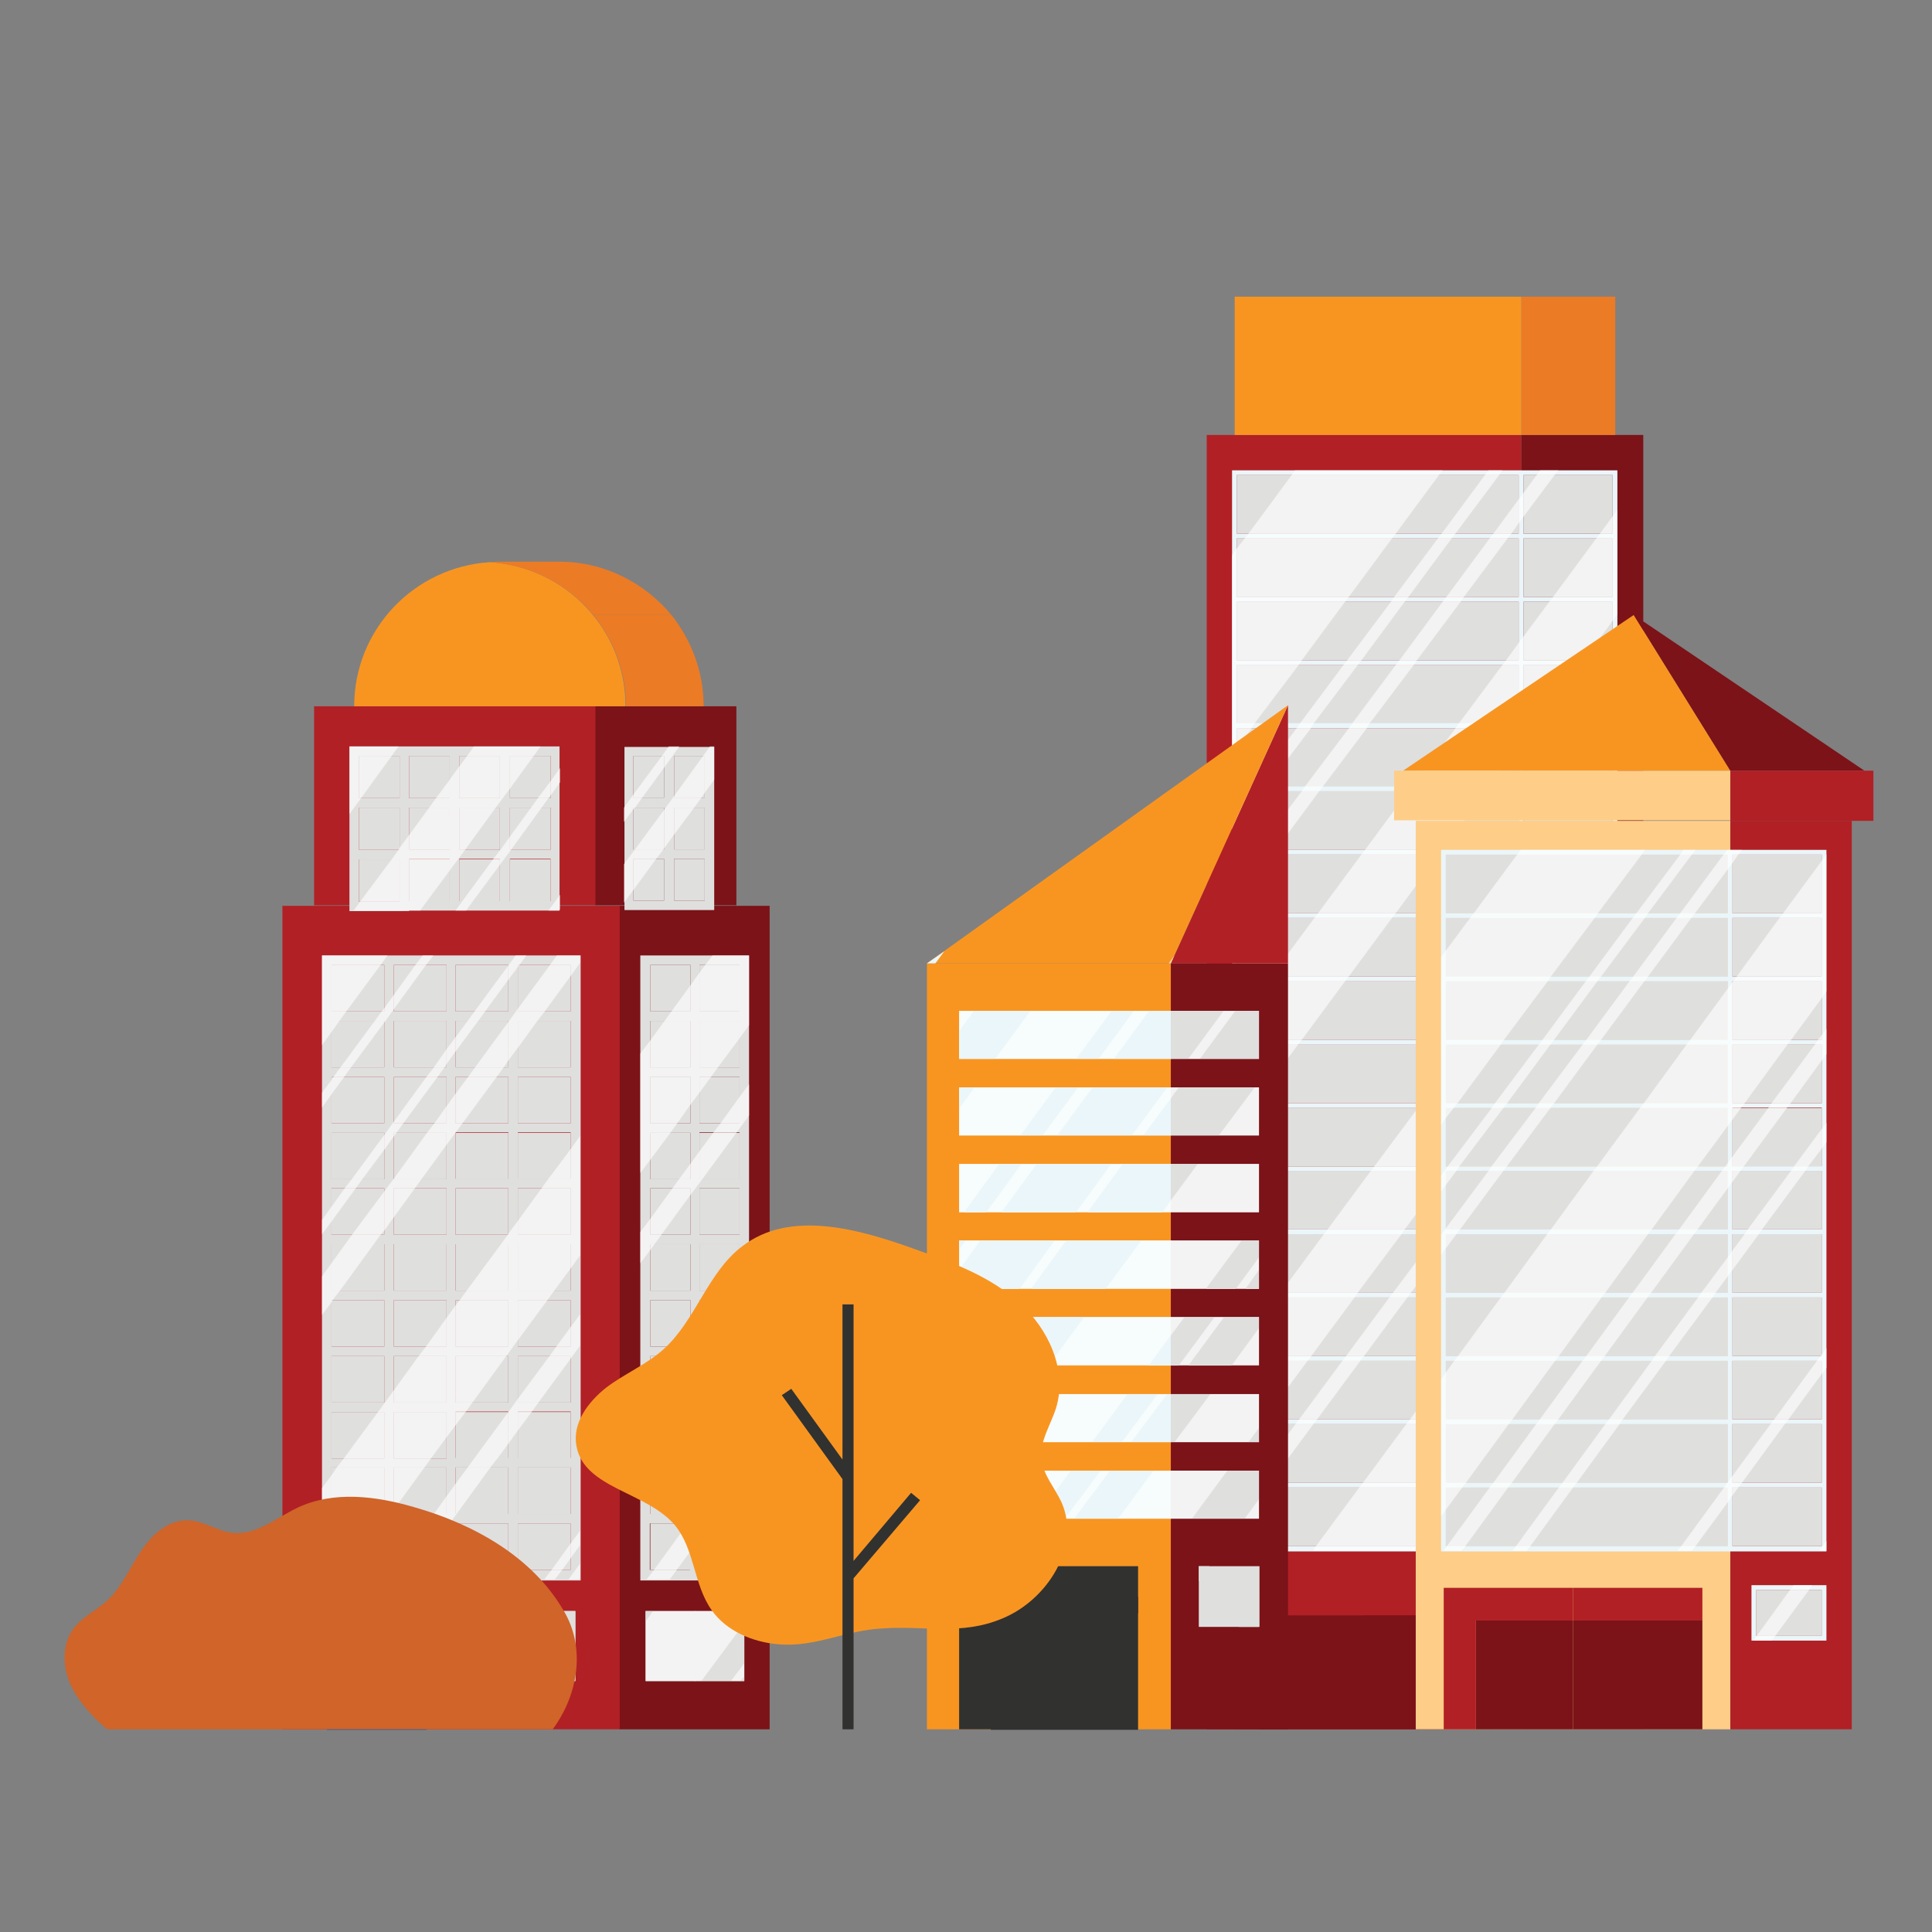 <?xml version="1.0" encoding="UTF-8"?> <!-- Generator: Adobe Illustrator 24.0.1, SVG Export Plug-In . SVG Version: 6.00 Build 0) --> <svg xmlns="http://www.w3.org/2000/svg" xmlns:xlink="http://www.w3.org/1999/xlink" x="0px" y="0px" viewBox="0 0 366 366" style="enable-background:new 0 0 366 366;" xml:space="preserve"><rect x="0" y="0" width="366" height="366" fill="#808080" stroke="none"/> <style type="text/css"> .st0{fill:#B12025;} .st1{fill:#7B1318;} .st2{fill:#EC7B25;} .st3{fill:#F89521;} .st4{fill:#DFDFDE;} .st5{fill:#EAF6F9;} .st6{opacity:0.63;} .st7{fill:#FFFFFF;} .st8{fill:#FECD88;} .st9{fill:#1754A5;} .st10{opacity:0.63;fill:#FFFFFF;} .st11{fill:#313130;} .st12{fill:#D06429;} </style> <g id="Layer_2"> </g> <g id="Layer_1"> <g> <g> <polygon class="st0" points="233.9,82.4 228.6,82.4 228.6,327.6 288.2,327.6 288.2,82.4 "></polygon> <polygon class="st1" points="306,82.4 288.2,82.4 288.2,327.6 311.3,327.6 311.3,82.4 "></polygon> <rect x="288.2" y="56.2" class="st2" width="17.8" height="26.2"></rect> <rect x="233.9" y="56.2" class="st3" width="54.3" height="26.2"></rect> <g> <rect x="234.3" y="233.8" class="st4" width="53.4" height="11.1"></rect> <rect x="234.3" y="209.9" class="st4" width="53.4" height="11.1"></rect> <rect x="234.3" y="185.9" class="st4" width="53.4" height="11.1"></rect> <rect x="234.3" y="197.9" class="st4" width="53.4" height="11.1"></rect> <rect x="234.3" y="221.8" class="st4" width="53.4" height="11.1"></rect> <rect x="234.3" y="269.8" class="st4" width="53.4" height="11.1"></rect> <rect x="234.3" y="245.8" class="st4" width="53.4" height="11.1"></rect> <rect x="234.3" y="257.8" class="st4" width="53.4" height="11.1"></rect> <rect x="234.3" y="114" class="st4" width="53.4" height="11.1"></rect> <rect x="234.3" y="173.9" class="st4" width="53.4" height="11.1"></rect> <rect x="234.3" y="102" class="st4" width="53.4" height="11.1"></rect> <rect x="234.3" y="281.8" class="st4" width="53.4" height="11.1"></rect> <rect x="234.3" y="90" class="st4" width="53.4" height="11.1"></rect> <rect x="234.3" y="126" class="st4" width="53.4" height="11.1"></rect> <rect x="234.3" y="161.9" class="st4" width="53.4" height="11.1"></rect> <rect x="234.3" y="138" class="st4" width="53.4" height="11.1"></rect> <rect x="234.3" y="149.9" class="st4" width="53.4" height="11.1"></rect> <rect x="288.6" y="102" class="st4" width="16.9" height="11.1"></rect> <rect x="288.6" y="161.9" class="st4" width="16.9" height="11.1"></rect> <rect x="288.6" y="149.9" class="st4" width="16.9" height="11.1"></rect> <rect x="288.6" y="173.9" class="st4" width="16.9" height="11.1"></rect> <rect x="288.6" y="138" class="st4" width="16.9" height="11.1"></rect> <rect x="288.6" y="114" class="st4" width="16.9" height="11.1"></rect> <rect x="288.6" y="126" class="st4" width="16.9" height="11.1"></rect> <rect x="288.6" y="281.8" class="st4" width="16.9" height="11.1"></rect> <rect x="288.6" y="185.9" class="st4" width="16.9" height="11.1"></rect> <rect x="288.6" y="90" class="st4" width="16.9" height="11.1"></rect> <path class="st5" d="M288.6,89.1h-0.9h-54.3v12v0.9v11.1v0.9v11.1v0.9V137v0.9V149v0.9V161v0.9V173v0.9V185v0.9V197v0.9V209v0.9 v11.1v0.9v11.1v0.9v11.1v0.9v11.1v0.9v11.1v0.9v11.1v0.9v12h54.3h0.9h17.8v-12v-0.9v-11.1v-0.9v-11.1v-0.9v-11.1v-0.9v-11.1 v-0.9v-11.1v-0.9v-11.1V209v-11.1V197v-11.1V185v-11.1V173v-11.1V161v-11.1V149V138V137V126v-0.9V114v-0.9V102v-0.9v-12H288.6z M305.5,292.9h-16.9v-11.1h16.9V292.9z M287.7,292.9h-53.4v-11.1h53.4V292.9z M234.3,90h53.4v11.1h-53.4V90z M234.3,102h53.4 v11.1h-53.4V102z M234.3,114h53.4v11.1h-53.4V114z M234.3,126h53.4V137h-53.4V126z M234.3,138h53.4V149h-53.4V138z M234.3,149.9 h53.4V161h-53.4V149.9z M234.3,161.9h53.4V173h-53.4V161.9z M234.3,173.9h53.4V185h-53.4V173.9z M234.3,185.9h53.4V197h-53.4 V185.9z M234.3,197.9h53.4V209h-53.4V197.9z M234.3,209.9h53.4v11.1h-53.4V209.9z M234.3,221.8h53.4v11.1h-53.4V221.8z M234.3,233.8h53.4v11.1h-53.4V233.8z M234.3,245.8h53.4v11.1h-53.4V245.8z M234.3,257.8h53.4v11.1h-53.4V257.8z M234.3,269.8 h53.4v11.1h-53.4V269.8z M305.5,280.9h-16.9v-11.1h16.9V280.9z M305.5,268.9h-16.9v-11.1h16.9V268.9z M305.5,256.9h-16.9v-11.1 h16.9V256.9z M305.5,244.9h-16.9v-11.1h16.9V244.9z M305.5,232.9h-16.9v-11.1h16.9V232.9z M305.5,220.9h-16.9v-11.1h16.9V220.9z M305.5,209h-16.9v-11.1h16.9V209z M305.5,197h-16.9v-11.1h16.9V197z M305.5,185h-16.9v-11.1h16.9V185z M305.5,173h-16.9v-11.1 h16.9V173z M305.5,161h-16.9v-11.1h16.9V161z M305.5,149h-16.9V138h16.9V149z M305.5,137h-16.9V126h16.9V137z M305.5,125.1 h-16.9V114h16.9V125.1z M305.5,113.1h-16.9V102h16.9V113.1z M305.5,101.1h-16.9V90h16.9V101.1z"></path> <rect x="288.6" y="257.8" class="st4" width="16.9" height="11.1"></rect> <rect x="288.6" y="245.8" class="st4" width="16.9" height="11.1"></rect> <rect x="288.6" y="269.8" class="st4" width="16.9" height="11.1"></rect> <rect x="288.6" y="197.9" class="st4" width="16.9" height="11.1"></rect> <rect x="288.6" y="209.9" class="st4" width="16.9" height="11.1"></rect> <rect x="288.6" y="233.8" class="st4" width="16.9" height="11.1"></rect> <rect x="288.6" y="221.8" class="st4" width="16.9" height="11.1"></rect> <rect x="292.7" y="300.8" class="st4" width="13.3" height="9.6"></rect> </g> <g> <rect x="238.5" y="306" class="st1" width="19.9" height="21.6"></rect> <polygon class="st0" points="258.4,306 258.4,300.8 233.9,300.8 233.9,327.6 238.5,327.6 238.5,306 "></polygon> <rect x="258.4" y="300.8" class="st0" width="24.5" height="5.2"></rect> <rect x="258.4" y="306" class="st1" width="24.5" height="21.6"></rect> </g> <g class="st6"> <polygon class="st7" points="237.1,138 237.7,137 246,126 246.6,125.1 254.8,114 255.5,113.1 263.7,102 264.4,101.1 272.6,90 273.3,89.1 245.3,89.1 244.7,90 236.5,101.1 235.8,102 234.3,103.9 233.4,105.2 233.4,113.1 233.4,114 233.4,125.1 233.4,126 233.4,137 233.4,138 233.4,142.8 234.3,141.6 "></polygon> <polygon class="st7" points="302.7,220.9 302,221.8 293.8,232.9 293.1,233.8 288.6,239.9 287.7,241.1 284.9,244.9 284.2,245.8 276,256.9 275.3,257.8 267.1,268.9 266.4,269.8 258.2,280.9 257.5,281.8 249.3,292.9 248.7,293.8 276.6,293.8 277.3,292.9 285.5,281.8 286.2,280.9 287.7,278.8 288.6,277.6 294.4,269.8 295.1,268.9 303.3,257.8 304,256.9 305.5,254.8 306.4,253.6 306.4,245.8 306.4,244.9 306.4,233.8 306.4,232.9 306.4,221.8 306.4,220.9 306.4,215.9 305.5,217.1 "></polygon> <polygon class="st7" points="305.5,97.8 303.1,101.1 302.4,102 294.2,113.1 293.5,114 288.6,120.6 287.7,121.8 285.3,125.1 284.6,126 276.4,137 275.7,138 267.5,149 266.8,149.9 258.6,161 257.9,161.9 249.7,173 249,173.9 240.8,185 240.2,185.9 234.3,193.7 233.4,194.9 233.4,197 233.4,197.9 233.4,209 233.4,209.9 233.4,214.7 234.3,213.5 237,209.9 237.7,209 245.9,197.9 246.6,197 254.8,185.9 255.5,185 263.7,173.9 264.4,173 272.6,161.9 273.3,161 281.5,149.9 282.2,149 287.7,141.6 288.6,140.4 290.4,138 291.1,137 299.3,126 300,125.1 305.5,117.6 306.4,116.4 306.4,114 306.4,113.1 306.4,102 306.4,101.1 306.4,96.6 "></polygon> <polygon class="st7" points="304.8,161 304.2,161.9 295.9,173 295.3,173.9 288.6,182.8 287.7,184.1 287,185 286.4,185.9 278.1,197 277.5,197.9 269.2,209 268.6,209.9 260.4,220.9 259.7,221.8 251.5,232.9 250.8,233.8 242.6,244.9 241.9,245.8 234.3,256 233.4,257.2 233.4,257.8 233.4,268.9 233.4,269.8 233.4,277 234.3,275.8 238.8,269.8 239.5,268.9 247.7,257.8 248.4,256.9 256.6,245.8 257.2,244.9 265.5,233.8 266.1,232.9 274.4,221.8 275,220.9 283.3,209.9 283.9,209 287.7,203.8 288.6,202.6 292.2,197.9 292.8,197 301.1,185.9 301.7,185 305.5,179.9 306.4,178.7 306.4,173.9 306.4,173 306.4,161.9 306.4,161 306.4,158.9 305.5,160.1 "></polygon> <polygon class="st7" points="239.3,149.9 240,149 248.3,138 248.9,137 257.2,126 257.9,125.1 266.1,114 266.8,113.1 275,102 275.7,101.1 284,90 284.6,89.1 282,89.1 281.3,90 273.1,101.1 272.4,102 264.1,113.1 263.5,114 255.2,125.1 254.5,126 246.3,137 245.6,138 237.4,149 236.7,149.9 234.3,153.1 233.4,154.3 233.4,157.9 234.3,156.6 "></polygon> <polygon class="st7" points="241,161.9 241.7,161 249.9,149.9 250.6,149 258.9,138 259.5,137 267.8,126 268.4,125.1 276.7,114 277.3,113.1 285.6,102 286.3,101.1 287.7,99.1 288.6,97.9 294.5,90 295.2,89.1 291.8,89.1 291.1,90 288.6,93.4 287.7,94.6 282.9,101.1 282.2,102 274,113.1 273.3,114 265.1,125.1 264.4,126 256.2,137 255.5,138 247.2,149 246.6,149.9 238.3,161 237.7,161.9 234.3,166.4 233.4,167.6 233.4,172.1 234.3,170.9 "></polygon> <polygon class="st7" points="299.6,197 298.9,197.9 290.6,209 290,209.9 288.6,211.7 287.7,212.9 281.7,220.9 281.1,221.8 272.8,232.9 272.2,233.8 263.9,244.9 263.2,245.8 255,256.9 254.3,257.8 246.1,268.9 245.4,269.8 237.2,280.9 236.5,281.8 234.3,284.7 233.4,285.9 233.4,290.5 234.3,289.2 239.9,281.8 240.6,280.9 248.8,269.8 249.5,268.9 257.7,257.8 258.4,256.9 266.6,245.8 267.3,244.9 275.5,233.8 276.2,232.9 284.4,221.8 285.1,220.9 287.7,217.4 288.6,216.2 293.3,209.9 294,209 302.3,197.9 302.9,197 305.5,193.5 306.4,192.3 306.4,187.7 305.5,189 "></polygon> </g> </g> <g> <polygon class="st8" points="273.5,155.5 268.2,155.5 268.2,327.6 327.8,327.6 327.8,155.5 "></polygon> <polygon class="st0" points="345.5,155.5 327.8,155.5 327.8,327.6 350.8,327.6 350.8,155.5 "></polygon> <g> <rect x="273.9" y="233.8" class="st4" width="53.4" height="11.1"></rect> <rect x="273.9" y="209.9" class="st4" width="53.4" height="11.1"></rect> <rect x="273.9" y="185.9" class="st4" width="53.4" height="11.1"></rect> <rect x="273.9" y="197.9" class="st4" width="53.4" height="11.1"></rect> <rect x="273.9" y="221.8" class="st4" width="53.4" height="11.1"></rect> <rect x="273.9" y="269.8" class="st4" width="53.4" height="11.1"></rect> <rect x="273.9" y="245.8" class="st4" width="53.4" height="11.1"></rect> <rect x="273.9" y="257.8" class="st4" width="53.4" height="11.1"></rect> <rect x="273.9" y="173.9" class="st4" width="53.4" height="11.1"></rect> <rect x="273.9" y="281.8" class="st4" width="53.4" height="11.1"></rect> <rect x="273.9" y="161.9" class="st4" width="53.4" height="11.1"></rect> <rect x="328.2" y="161.9" class="st4" width="16.9" height="11.1"></rect> <path class="st5" d="M328.2,161h-0.9H273v12v0.9V185v0.9V197v0.9V209v0.9v11.1v0.9v11.1v0.9v11.1v0.9v11.1v0.9v11.1v0.9v11.1 v0.9v12h54.3h0.9H346v-12v-0.9v-11.1v-0.9v-11.1v-0.9v-11.1v-0.9v-11.1v-0.9v-11.1v-0.9v-11.1V209v-11.1V197v-11.1V185v-11.1 V173v-12H328.2z M345.1,292.9h-16.9v-11.1h16.9V292.9z M327.3,292.9h-53.4v-11.1h53.4V292.9z M273.9,161.9h53.4V173h-53.4V161.9 z M273.9,173.9h53.4V185h-53.4V173.9z M273.9,185.9h53.4V197h-53.4V185.9z M273.9,197.9h53.4V209h-53.4V197.9z M273.9,209.9 h53.4v11.1h-53.4V209.9z M273.9,221.8h53.4v11.1h-53.4V221.8z M273.9,233.8h53.4v11.1h-53.4V233.8z M273.9,245.8h53.4v11.1 h-53.4V245.8z M273.9,257.8h53.4v11.1h-53.4V257.8z M273.9,269.8h53.4v11.1h-53.4V269.8z M345.1,280.9h-16.9v-11.1h16.9V280.9z M345.1,268.9h-16.9v-11.1h16.9V268.9z M345.1,256.9h-16.9v-11.1h16.9V256.9z M345.1,244.9h-16.9v-11.1h16.9V244.9z M345.1,232.9h-16.9v-11.1h16.9V232.9z M345.1,220.9h-16.9v-11.1h16.9V220.9z M345.1,209h-16.9v-11.1h16.9V209z M345.1,197 h-16.9v-11.1h16.9V197z M345.1,185h-16.9v-11.1h16.9V185z M345.1,173h-16.9v-11.1h16.9V173z"></path> <rect x="328.2" y="173.9" class="st4" width="16.9" height="11.1"></rect> <rect x="328.2" y="281.8" class="st4" width="16.9" height="11.1"></rect> <rect x="328.2" y="185.9" class="st4" width="16.9" height="11.1"></rect> <rect x="328.2" y="257.8" class="st4" width="16.9" height="11.1"></rect> <rect x="328.2" y="245.8" class="st4" width="16.9" height="11.1"></rect> <rect x="328.2" y="269.8" class="st4" width="16.9" height="11.1"></rect> <rect x="328.2" y="197.9" class="st4" width="16.9" height="11.1"></rect> <rect x="328.2" y="209.9" class="st4" width="16.9" height="11.1"></rect> <rect x="328.2" y="233.8" class="st4" width="16.9" height="11.1"></rect> <rect x="328.2" y="221.8" class="st4" width="16.9" height="11.1"></rect> </g> <g> <rect x="332.7" y="301.2" class="st4" width="12.4" height="8.7"></rect> <path class="st5" d="M331.8,300.3v10.5H346v-10.5H331.8z M345.1,309.9h-12.4v-8.7h12.4V309.9z"></path> </g> <g> <polygon class="st3" points="265.8,146 327.8,146 309.5,116.5 "></polygon> <polygon class="st1" points="309.5,116.5 327.8,146 353.2,146 "></polygon> </g> <g> <rect x="264.1" y="146" class="st8" width="63.7" height="9.4"></rect> <polygon class="st0" points="332.5,146 327.8,146 327.8,155.5 332.5,155.5 354.9,155.5 354.9,146 "></polygon> </g> <g> <polygon class="st0" points="298,307 298,300.8 273.5,300.8 273.5,327.6 279.6,327.6 279.6,307 "></polygon> <rect x="279.6" y="307" class="st1" width="18.4" height="20.6"></rect> <rect x="298" y="300.8" class="st0" width="24.5" height="6.2"></rect> <rect x="298" y="307" class="st1" width="24.5" height="20.6"></rect> </g> <g> <polygon class="st4" points="320.9,233.8 312.8,244.9 322.3,244.9 327.3,238.2 327.3,233.8 "></polygon> <polygon class="st4" points="317.4,233.8 312.2,233.8 304.1,244.9 309.3,244.9 "></polygon> <polygon class="st4" points="327.3,244.9 327.3,241.8 325,244.9 "></polygon> <polygon class="st4" points="275.9,233.8 273.9,236.5 273.9,244.9 285,244.9 293.1,233.8 "></polygon> <polygon class="st4" points="327.3,220.3 327.3,213.3 321.7,220.9 326.9,220.9 "></polygon> <polygon class="st4" points="275.4,209.9 273.9,211.8 273.9,220.9 274.3,220.9 282.6,209.9 "></polygon> <polygon class="st4" points="293.7,209.9 285.5,220.9 302.6,220.9 310.7,209.9 "></polygon> <polygon class="st4" points="290.9,209.9 284.8,209.9 276.5,220.9 282.6,220.9 "></polygon> <polygon class="st4" points="300.4,185.9 293.2,185.9 284.9,197 292.2,197 "></polygon> <polygon class="st4" points="308.7,185.9 302.6,185.9 294.4,197 300.5,197 "></polygon> <polygon class="st4" points="320.2,197 327.3,187.3 327.3,185.9 311.5,185.9 303.3,197 "></polygon> <polygon class="st4" points="319.5,197.9 302.6,197.9 294.4,209 311.4,209 "></polygon> <polygon class="st4" points="293.7,197.9 285.5,209 291.5,209 299.8,197.9 "></polygon> <polygon class="st4" points="291.5,197.9 284.3,197.9 276.1,209 283.2,209 "></polygon> <polygon class="st4" points="301.9,221.8 284.8,221.8 276.6,232.9 293.8,232.9 "></polygon> <polygon class="st4" points="327.3,232.9 327.3,225.1 321.6,232.9 "></polygon> <polygon class="st4" points="275.9,221.8 273.9,224.5 273.9,232.7 282,221.8 "></polygon> <polygon class="st4" points="321,221.8 312.9,232.9 318.1,232.9 326.2,221.8 "></polygon> <polygon class="st4" points="291,269.8 285.8,269.8 277.7,280.9 282.9,280.9 "></polygon> <polygon class="st4" points="286.4,280.9 296,280.9 304.1,269.8 294.5,269.8 "></polygon> <polygon class="st4" points="327.3,280.9 327.3,269.8 306.8,269.8 298.7,280.9 "></polygon> <polygon class="st4" points="304,256.9 313.5,256.9 321.7,245.8 312.1,245.8 "></polygon> <polygon class="st4" points="327.3,256.9 327.3,245.8 324.4,245.8 316.2,256.9 "></polygon> <polygon class="st4" points="273.9,245.8 273.9,256.9 276.2,256.9 284.3,245.8 "></polygon> <polygon class="st4" points="308.6,245.8 303.4,245.8 295.3,256.9 300.5,256.9 "></polygon> <polygon class="st4" points="327.3,268.9 327.3,257.8 315.6,257.8 307.4,268.9 "></polygon> <polygon class="st4" points="299.8,257.8 294.6,257.8 286.5,268.9 291.7,268.9 "></polygon> <polygon class="st4" points="273.9,257.8 273.9,260 275.5,257.8 "></polygon> <polygon class="st4" points="295.2,268.9 304.8,268.9 312.9,257.8 303.3,257.8 "></polygon> <polygon class="st4" points="309.3,173.9 302.1,173.9 293.8,185 301.1,185 "></polygon> <polygon class="st4" points="273.9,173.9 273.9,180.1 278.5,173.9 "></polygon> <polygon class="st4" points="317.6,173.9 311.6,173.9 303.3,185 309.4,185 "></polygon> <polygon class="st4" points="327.3,185 327.3,173.9 320.4,173.9 312.2,185 "></polygon> <polygon class="st4" points="285.7,281.8 277.6,292.9 287.2,292.9 295.3,281.8 "></polygon> <polygon class="st4" points="298,281.8 289.9,292.9 318.5,292.9 326.6,281.8 "></polygon> <polygon class="st4" points="277,281.8 273.9,286 273.9,292.9 274.1,292.9 282.2,281.8 "></polygon> <polygon class="st4" points="327.3,292.9 327.3,284.6 321.2,292.9 "></polygon> <polygon class="st4" points="318.3,173 326.5,161.9 320.5,161.9 312.2,173 "></polygon> <polygon class="st4" points="327.3,173 327.3,164.7 321.1,173 "></polygon> <polygon class="st4" points="310,173 318.3,161.9 311,161.9 302.7,173 "></polygon> <polygon class="st4" points="273.9,161.9 273.9,173 279.2,173 287.4,161.9 "></polygon> <g class="st6"> <polygon class="st7" points="345.1,163.1 337.8,173 337.1,173.9 329,185 328.3,185.9 328.2,186.1 327.3,187.3 320.2,197 319.5,197.9 311.4,209 310.7,209.9 302.6,220.9 301.9,221.8 293.8,232.9 293.1,233.8 285,244.9 284.3,245.8 276.2,256.9 275.5,257.8 273.9,260 273,261.3 273,268.9 273,269.8 273,280.9 273,281.8 273,287.2 273.9,286 277,281.8 277.7,280.9 285.8,269.8 286.5,268.9 294.6,257.8 295.3,256.9 303.4,245.8 304.1,244.9 312.2,233.8 312.9,232.9 321,221.8 321.7,220.9 327.3,213.3 328.2,212.1 329.8,209.9 330.5,209 338.6,197.9 339.3,197 345.1,189.1 346,187.8 346,185.9 346,185 346,173.9 346,173 346,161.8 "></polygon> <polygon class="st7" points="344.4,197 343.8,197.9 335.6,209 335,209.9 328.2,219.1 327.3,220.3 326.9,220.9 326.2,221.8 318.1,232.9 317.4,233.8 309.3,244.9 308.6,245.8 300.5,256.9 299.8,257.8 291.7,268.9 291,269.8 282.9,280.9 282.2,281.8 274.1,292.9 273.4,293.8 276.9,293.8 277.6,292.9 285.7,281.8 286.4,280.9 294.5,269.8 295.2,268.9 303.3,257.8 304,256.9 312.1,245.8 312.8,244.9 320.9,233.8 321.6,232.9 327.3,225.1 328.2,223.9 329.7,221.8 330.4,220.9 338.5,209.9 339.2,209 345.1,200.9 346,199.7 346,197.9 346,197 346,194.9 345.1,196.1 "></polygon> <polygon class="st7" points="339.9,220.9 339.3,221.8 331.1,232.9 330.5,233.8 328.2,236.9 327.3,238.2 322.3,244.9 321.7,245.8 313.5,256.9 312.9,257.8 304.8,268.9 304.1,269.8 296,280.9 295.3,281.8 287.2,292.9 286.5,293.8 289.2,293.8 289.9,292.9 298,281.8 298.7,280.9 306.8,269.8 307.4,268.9 315.6,257.8 316.2,256.9 324.4,245.8 325,244.9 327.3,241.8 328.2,240.6 333.2,233.8 333.8,232.9 342,221.8 342.6,220.9 345.1,217.6 346,216.4 346,212.7 345.1,213.9 "></polygon> <polygon class="st7" points="344.9,256.9 344.2,257.8 336.1,268.9 335.4,269.8 328.2,279.6 326.6,281.8 318.5,292.9 317.8,293.8 320.5,293.8 321.2,292.9 327.3,284.6 328.2,283.3 329.3,281.8 330,280.9 338.1,269.8 338.8,268.9 345.1,260.3 346,259.1 346,257.8 346,256.9 346,255.4 345.1,256.6 "></polygon> <polygon class="st7" points="275.4,209.9 276.1,209 284.3,197.9 284.9,197 293.2,185.9 293.8,185 302.1,173.9 302.7,173 311,161.9 311.6,161 288.1,161 287.4,161.9 279.2,173 278.5,173.9 273.9,180.1 273,181.3 273,185 273,185.9 273,197 273,197.9 273,209 273,209.9 273,213.1 273.9,211.8 "></polygon> <polygon class="st7" points="275.9,221.8 276.5,220.9 284.8,209.9 285.5,209 293.7,197.9 294.4,197 302.6,185.9 303.3,185 311.6,173.9 312.2,173 320.5,161.9 321.2,161 318.9,161 318.3,161.9 310,173 309.3,173.9 301.1,185 300.4,185.9 292.2,197 291.5,197.9 283.2,209 282.6,209.9 274.3,220.9 273,222.7 273,225.7 273.9,224.5 "></polygon> <polygon class="st7" points="275.9,233.8 276.6,232.9 284.8,221.8 285.5,220.9 293.7,209.9 294.4,209 302.6,197.9 303.3,197 311.5,185.9 312.2,185 320.4,173.9 321.1,173 327.3,164.7 328.2,163.5 329.3,161.9 330,161 328.2,161 327.3,161 327.2,161 326.5,161.9 318.3,173 317.6,173.9 309.4,185 308.7,185.9 300.5,197 299.8,197.9 291.5,209 290.9,209.9 282.6,220.9 282,221.8 273.9,232.7 273,233.9 273,237.7 273.9,236.5 "></polygon> <polygon class="st7" points="346,293.8 346,291.9 344.6,293.8 "></polygon> <polygon class="st7" points="339.1,301.2 332.8,309.9 332.1,310.8 335.6,310.8 336.3,309.9 342.7,301.2 343.3,300.3 339.8,300.3 "></polygon> </g> </g> </g> <g> <g> <rect x="53.5" y="171.6" class="st0" width="64" height="156"></rect> <rect x="117.4" y="171.6" class="st1" width="28.4" height="156"></rect> <rect x="59.5" y="133.8" class="st0" width="53.4" height="37.7"></rect> <rect x="112.8" y="133.8" class="st1" width="26.7" height="37.7"></rect> <rect x="61.9" y="305.2" class="st9" width="18.9" height="22.5"></rect> <rect x="85.4" y="305.2" class="st4" width="11.8" height="13.3"></rect> <rect x="97.2" y="305.2" class="st4" width="11.8" height="13.3"></rect> <rect x="122.3" y="305.2" class="st4" width="9.4" height="13.3"></rect> <rect x="131.6" y="305.2" class="st4" width="9.4" height="13.3"></rect> <path class="st3" d="M92.8,106.5c-14.3,0.9-25.7,12.7-25.7,27.3h51.4C118.5,119.2,107.1,107.4,92.8,106.5z"></path> <g> <rect x="77.5" y="143.2" class="st4" width="7.7" height="8"></rect> <rect x="87" y="143.2" class="st4" width="7.7" height="8"></rect> <rect x="68" y="153" class="st4" width="7.7" height="8"></rect> <rect x="96.6" y="143.2" class="st4" width="7.7" height="8"></rect> <rect x="68" y="143.2" class="st4" width="7.7" height="8"></rect> <rect x="68" y="162.8" class="st4" width="7.7" height="8"></rect> <rect x="77.5" y="153" class="st4" width="7.7" height="8"></rect> <rect x="87" y="153" class="st4" width="7.7" height="8"></rect> <rect x="96.6" y="162.8" class="st4" width="7.7" height="8"></rect> <rect x="87" y="162.8" class="st4" width="7.7" height="8"></rect> <rect x="96.6" y="153" class="st4" width="7.7" height="8"></rect> <rect x="77.5" y="162.8" class="st4" width="7.7" height="8"></rect> <path class="st4" d="M77.5,172.5h7.7H87h7.7h1.8h9.5v-9.8V161v-8v-1.8v-9.8h-9.5h-1.8H87h-1.8h-7.7h-1.8h-9.5v9.8v1.8v8v1.8 v9.8h9.5H77.5z M68,143.2h7.7v8H68V143.2z M77.5,143.2h7.7v8h-7.7V143.2z M87,143.2h7.7v8H87V143.2z M96.6,143.2h7.7v8h-7.7 V143.2z M104.3,170.7h-7.7v-8h7.7V170.7z M94.8,170.7H87v-8h7.7V170.7z M85.2,170.7h-7.7v-8h7.7V170.7z M77.5,153h7.7v8h-7.7 V153z M94.8,161H87v-8h7.7V161z M104.3,161h-7.7v-8h7.7V161z M68,153h7.7v8H68V153z M68,162.8h7.7v8H68V162.8z"></path> <rect x="62.8" y="225.1" class="st4" width="10" height="8.8"></rect> <rect x="62.8" y="193.4" class="st4" width="10" height="8.8"></rect> <rect x="86.3" y="182.8" class="st4" width="10" height="8.8"></rect> <rect x="62.8" y="204" class="st4" width="10" height="8.8"></rect> <rect x="62.8" y="182.8" class="st4" width="10" height="8.8"></rect> <rect x="74.6" y="182.8" class="st4" width="10" height="8.8"></rect> <rect x="62.8" y="214.6" class="st4" width="10" height="8.8"></rect> <rect x="62.8" y="235.7" class="st4" width="10" height="8.8"></rect> <rect x="62.8" y="267.5" class="st4" width="10" height="8.8"></rect> <rect x="62.8" y="288.6" class="st4" width="10" height="8.8"></rect> <rect x="62.8" y="278" class="st4" width="10" height="8.8"></rect> <rect x="62.8" y="256.9" class="st4" width="10" height="8.8"></rect> <rect x="62.8" y="246.3" class="st4" width="10" height="8.8"></rect> <rect x="86.3" y="267.5" class="st4" width="10" height="8.8"></rect> <rect x="74.6" y="278" class="st4" width="10" height="8.8"></rect> <rect x="74.6" y="267.5" class="st4" width="10" height="8.8"></rect> <rect x="86.3" y="278" class="st4" width="10" height="8.8"></rect> <rect x="74.6" y="246.3" class="st4" width="10" height="8.8"></rect> <rect x="74.6" y="256.9" class="st4" width="10" height="8.8"></rect> <rect x="74.6" y="288.6" class="st4" width="10" height="8.8"></rect> <rect x="86.3" y="256.9" class="st4" width="10" height="8.8"></rect> <rect x="86.3" y="193.4" class="st4" width="10" height="8.8"></rect> <rect x="86.3" y="204" class="st4" width="10" height="8.8"></rect> <rect x="86.3" y="225.1" class="st4" width="10" height="8.8"></rect> <rect x="86.3" y="214.6" class="st4" width="10" height="8.8"></rect> <rect x="86.3" y="246.3" class="st4" width="10" height="8.8"></rect> <rect x="86.3" y="235.7" class="st4" width="10" height="8.8"></rect> <rect x="98.1" y="246.3" class="st4" width="10" height="8.8"></rect> <rect x="98.1" y="214.6" class="st4" width="10" height="8.8"></rect> <rect x="74.6" y="225.1" class="st4" width="10" height="8.8"></rect> <rect x="98.1" y="193.4" class="st4" width="10" height="8.8"></rect> <rect x="98.1" y="204" class="st4" width="10" height="8.8"></rect> <rect x="86.3" y="288.6" class="st4" width="10" height="8.8"></rect> <rect x="74.6" y="214.6" class="st4" width="10" height="8.8"></rect> <rect x="74.6" y="193.4" class="st4" width="10" height="8.8"></rect> <rect x="74.6" y="204" class="st4" width="10" height="8.8"></rect> <rect x="98.1" y="182.8" class="st4" width="10" height="8.8"></rect> <path class="st4" d="M96.3,181h-10h-1.8h-10h-1.8H61v10.6v1.8v8.8v1.8v8.8v1.8v8.8v1.8v8.8v1.8v8.8v1.8v8.8v1.8v8.8v1.8v8.8 v1.8v8.8v1.8v10.6h11.8h1.8h10h1.8h10h1.8h11.8v-10.6v-1.8V278v-1.8v-8.8v-1.8v-8.8v-1.8v-8.8v-1.8v-8.8v-1.8v-8.8v-1.8v-8.8 v-1.8V204v-1.8v-8.8v-1.8V181H98.1H96.3z M108.1,297.4h-10v-8.8h10V297.4z M96.3,297.4h-10v-8.8h10V297.4z M84.5,297.4h-10 v-8.8h10V297.4z M72.8,297.4h-10v-8.8h10V297.4z M62.8,182.8h10v8.8h-10V182.8z M74.6,182.8h10v8.8h-10V182.8z M86.3,182.8h10 v8.8h-10V182.8z M96.3,202.2h-10v-8.8h10V202.2z M96.3,212.8h-10V204h10V212.8z M96.3,223.3h-10v-8.8h10V223.3z M96.3,233.9 h-10v-8.8h10V233.9z M96.3,244.5h-10v-8.8h10V244.5z M96.3,255.1h-10v-8.8h10V255.1z M96.3,265.7h-10v-8.8h10V265.7z M96.3,276.2h-10v-8.8h10V276.2z M96.3,286.8h-10V278h10V286.8z M74.6,278h10v8.8h-10V278z M74.6,267.5h10v8.8h-10V267.5z M74.6,256.9h10v8.8h-10V256.9z M74.6,246.3h10v8.8h-10V246.3z M74.6,235.7h10v8.8h-10V235.7z M74.6,225.1h10v8.8h-10V225.1z M74.6,214.6h10v8.8h-10V214.6z M74.6,204h10v8.8h-10V204z M74.6,193.4h10v8.8h-10V193.4z M62.8,193.4h10v8.8h-10V193.4z M62.8,204h10v8.8h-10V204z M62.8,214.6h10v8.8h-10V214.6z M62.8,225.1h10v8.8h-10V225.1z M62.8,235.7h10v8.8h-10V235.7z M62.8,246.3h10v8.8h-10V246.3z M62.8,256.9h10v8.8h-10V256.9z M62.8,267.5h10v8.8h-10V267.5z M62.8,278h10v8.8h-10V278z M108.1,286.8h-10V278h10V286.8z M108.1,276.2h-10v-8.8h10V276.2z M108.1,265.7h-10v-8.8h10V265.7z M108.1,255.1h-10v-8.8h10 V255.1z M108.1,244.5h-10v-8.8h10V244.5z M108.1,233.9h-10v-8.8h10V233.9z M108.1,223.3h-10v-8.8h10V223.3z M108.1,212.8h-10 V204h10V212.8z M108.1,202.2h-10v-8.8h10V202.2z M108.1,191.6h-10v-8.8h10V191.6z"></path> <rect x="98.1" y="278" class="st4" width="10" height="8.8"></rect> <rect x="98.1" y="267.5" class="st4" width="10" height="8.8"></rect> <rect x="98.1" y="288.6" class="st4" width="10" height="8.8"></rect> <rect x="98.1" y="225.1" class="st4" width="10" height="8.8"></rect> <rect x="74.6" y="235.7" class="st4" width="10" height="8.8"></rect> <rect x="98.1" y="235.7" class="st4" width="10" height="8.8"></rect> <rect x="98.1" y="256.9" class="st4" width="10" height="8.8"></rect> <rect x="132.5" y="225.1" class="st4" width="7.6" height="8.8"></rect> <rect x="132.5" y="204" class="st4" width="7.6" height="8.8"></rect> <rect x="132.5" y="214.6" class="st4" width="7.6" height="8.8"></rect> <rect x="132.5" y="193.4" class="st4" width="7.6" height="8.8"></rect> <rect x="132.5" y="182.8" class="st4" width="7.6" height="8.8"></rect> <path class="st4" d="M132.5,181h-1.8h-9.4v10.6v1.8v8.8v1.8v8.8v1.8v8.8v1.8v8.8v1.8v8.8v1.8v8.8v1.8v8.8v1.8v8.8v1.8v8.8v1.8 v10.6h9.4h1.8h9.4v-10.6v-1.8V278v-1.8v-8.8v-1.8v-8.8v-1.8v-8.8v-1.8v-8.8v-1.8v-8.8v-1.8v-8.8v-1.8V204v-1.8v-8.8v-1.8V181 H132.5z M140.1,297.4h-7.6v-8.8h7.6V297.4z M130.7,297.4h-7.6v-8.8h7.6V297.4z M123.2,182.8h7.6v8.8h-7.6V182.8z M123.2,193.4 h7.6v8.8h-7.6V193.4z M123.2,204h7.6v8.8h-7.6V204z M123.2,214.6h7.6v8.8h-7.6V214.6z M123.2,225.1h7.6v8.8h-7.6V225.1z M123.2,235.7h7.6v8.8h-7.6V235.7z M123.2,246.3h7.6v8.8h-7.6V246.3z M123.2,256.9h7.6v8.8h-7.6V256.9z M123.2,267.5h7.6v8.8 h-7.6V267.5z M123.2,278h7.6v8.8h-7.6V278z M140.1,286.8h-7.6V278h7.6V286.8z M140.1,276.2h-7.6v-8.8h7.6V276.2z M140.1,265.7 h-7.6v-8.8h7.6V265.7z M140.1,255.1h-7.6v-8.8h7.6V255.1z M140.1,244.5h-7.6v-8.8h7.6V244.5z M140.1,233.9h-7.6v-8.8h7.6V233.9 z M140.1,223.3h-7.6v-8.8h7.6V223.3z M140.1,212.8h-7.6V204h7.6V212.8z M140.1,202.2h-7.6v-8.8h7.6V202.2z M140.1,191.6h-7.6 v-8.8h7.6V191.6z"></path> <rect x="132.5" y="235.7" class="st4" width="7.6" height="8.8"></rect> <rect x="132.5" y="288.6" class="st4" width="7.6" height="8.8"></rect> <rect x="123.2" y="288.6" class="st4" width="7.6" height="8.8"></rect> <rect x="132.5" y="278" class="st4" width="7.6" height="8.8"></rect> <rect x="132.5" y="267.5" class="st4" width="7.6" height="8.8"></rect> <rect x="132.5" y="256.9" class="st4" width="7.6" height="8.8"></rect> <rect x="132.5" y="246.3" class="st4" width="7.6" height="8.8"></rect> <rect x="123.2" y="225.1" class="st4" width="7.6" height="8.8"></rect> <rect x="123.2" y="246.3" class="st4" width="7.6" height="8.8"></rect> <rect x="123.2" y="204" class="st4" width="7.6" height="8.8"></rect> <rect x="123.2" y="214.6" class="st4" width="7.6" height="8.8"></rect> <rect x="123.2" y="235.7" class="st4" width="7.6" height="8.8"></rect> <rect x="123.2" y="278" class="st4" width="7.6" height="8.8"></rect> <rect x="123.2" y="256.9" class="st4" width="7.6" height="8.8"></rect> <rect x="123.2" y="267.5" class="st4" width="7.6" height="8.8"></rect> <rect x="123.2" y="193.4" class="st4" width="7.6" height="8.8"></rect> <rect x="123.2" y="182.8" class="st4" width="7.6" height="8.8"></rect> <rect x="127.7" y="143.2" class="st4" width="5.8" height="7.9"></rect> <rect x="120" y="143.2" class="st4" width="5.8" height="7.9"></rect> <rect x="127.7" y="162.7" class="st4" width="5.8" height="7.9"></rect> <rect x="127.7" y="153" class="st4" width="5.8" height="7.9"></rect> <rect x="120" y="162.7" class="st4" width="5.8" height="7.9"></rect> <path class="st4" d="M127.7,172.4h7.6v-9.7v-1.8V153v-1.8v-9.7h-7.6h-1.8h-7.6v9.7v1.8v7.9v1.8v9.7h7.6H127.7z M120,143.2h5.8 v7.9H120V143.2z M127.7,143.2h5.8v7.9h-5.8V143.2z M133.5,170.6h-5.8v-7.9h5.8V170.6z M133.5,160.9h-5.8V153h5.8V160.9z M120,153h5.8v7.9H120V153z M120,162.7h5.8v7.9H120V162.7z"></path> <rect x="120" y="153" class="st4" width="5.8" height="7.9"></rect> </g> <g> <polygon class="st4" points="97.2,305.2 93.4,305.2 85.4,316 85.4,318.4 91.4,318.4 97.2,310.5 "></polygon> <polygon class="st4" points="86.4,305.2 85.4,306.5 85.4,312.1 90.6,305.2 "></polygon> <polygon class="st4" points="93.6,318.4 97.2,318.4 97.2,313.5 "></polygon> <polygon class="st4" points="97.2,318.4 109,318.4 109,305.2 103.3,305.2 97.2,313.5 "></polygon> <polygon class="st4" points="101.1,305.2 97.2,305.2 97.2,310.5 "></polygon> <polygon class="st4" points="122.3,305.2 122.3,307.2 123.7,305.2 "></polygon> <polygon class="st4" points="141,318.4 141,317.6 140.3,318.4 "></polygon> <polygon class="st4" points="141,307.5 132.9,318.4 138.5,318.4 141,315.1 "></polygon> <polygon class="st10" points="85.4,305.2 85.4,306.5 86.4,305.2 "></polygon> <polygon class="st10" points="90.6,305.2 85.4,312.1 85.4,316 93.4,305.2 "></polygon> <polygon class="st10" points="97.2,313.5 97.2,310.5 91.4,318.4 93.6,318.4 "></polygon> <polygon class="st10" points="97.2,313.5 103.3,305.2 101.1,305.2 97.2,310.5 "></polygon> <polygon class="st10" points="131.6,318.4 131.6,305.2 123.7,305.2 122.3,307.2 122.3,318.4 "></polygon> <polygon class="st10" points="141,305.2 131.6,305.2 131.6,318.4 132.9,318.4 141,307.5 "></polygon> <polygon class="st10" points="141,317.6 141,315.1 138.5,318.4 140.3,318.4 "></polygon> </g> <g class="st6"> <polygon class="st7" points="74.2,162.8 68.3,170.7 67,172.5 75.7,172.5 77.5,172.5 79.6,172.5 80.9,170.7 85.2,164.9 88.1,161 93.9,153 96.6,149.4 101.1,143.2 102.4,141.4 96.6,141.4 94.8,141.4 89.8,141.4 88.5,143.2 87,145.2 85.2,147.7 82.6,151.2 81.3,153 77.5,158.2 75.7,160.6 75.5,161 "></polygon> <polygon class="st7" points="64.3,193.4 65.6,191.6 72.1,182.8 73.4,181 72.8,181 61,181 61,191.6 61,193.4 61,198 62.8,195.5 "></polygon> <polygon class="st7" points="74.2,143.2 75.5,141.4 66.2,141.4 66.2,151.2 66.2,153 66.2,154.2 68.4,151.2 "></polygon> <polygon class="st7" points="100.6,153 96.6,158.5 94.8,161 94.8,161 93.4,162.8 87.6,170.7 86.3,172.5 87,172.5 88.3,172.5 89.6,170.7 94.8,163.7 96.8,161 102.6,153 103.9,151.2 104.3,150.7 106.1,148.2 106.1,145.5 104.3,148 101.9,151.2 "></polygon> <polygon class="st7" points="65.2,204 66.5,202.2 72.8,193.7 74.6,191.2 80.7,182.8 82.1,181 80.1,181 78.7,182.8 74.6,188.5 72.8,191 72.3,191.6 71,193.4 64.5,202.2 63.2,204 62.8,204.6 61,207 61,209.8 62.8,207.3 "></polygon> <polygon class="st7" points="123.2,274.6 128.4,267.5 129.7,265.7 130.7,264.3 132.5,261.9 136.2,256.9 137.5,255.1 140.1,251.6 141.9,249.1 141.9,246.4 140.1,248.8 135.5,255.1 134.2,256.9 132.5,259.1 130.7,261.6 127.7,265.7 126.4,267.5 123.2,271.9 121.3,274.4 121.3,277.1 "></polygon> <polygon class="st7" points="108.1,292.4 104.5,297.4 103.1,299.2 105.1,299.2 106.5,297.4 108.1,295.2 109.9,292.7 109.9,290 "></polygon> <polygon class="st7" points="123.2,280.9 125.2,278 126.6,276.2 130.7,270.6 132.5,268.1 133,267.5 134.3,265.7 140.1,257.8 141.9,255.3 141.9,255.1 141.9,252.6 140.1,255.1 140.1,255.1 138.7,256.9 132.5,265.4 130.7,267.8 124.6,276.2 123.2,278 123.2,278.1 121.3,280.6 121.3,283.3 "></polygon> <polygon class="st7" points="107.7,299.2 109.7,299.2 109.9,299 109.9,296.2 "></polygon> <polygon class="st7" points="103.9,172.5 105.9,172.5 106.1,172.3 106.1,169.5 "></polygon> <polygon class="st7" points="120,153.3 120.3,153 121.6,151.2 125.9,145.3 128.7,141.4 127.7,141.4 126.7,141.4 125.4,143.2 120,150.5 118.2,153 118.2,155.7 "></polygon> <polygon class="st7" points="67.4,225.1 68.7,223.3 72.8,217.8 74.6,215.3 75.1,214.6 76.4,212.8 82.9,204 84.2,202.2 84.5,201.7 86.3,199.2 90.6,193.4 91.9,191.6 96.3,185.6 98.1,183.2 98.4,182.8 99.7,181 98.1,181 97.7,181 96.3,182.9 89.9,191.6 88.6,193.4 86.3,196.5 84.5,198.9 82.2,202.2 80.8,204 74.6,212.5 72.8,215 66.7,223.3 65.3,225.1 62.8,228.6 61,231.1 61,233.8 62.8,231.4 "></polygon> <polygon class="st7" points="63,246.3 64.4,244.5 70.8,235.7 72.1,233.9 72.8,233.1 74.6,230.6 78.6,225.1 79.9,223.3 84.5,217 87.6,212.8 94.1,204 95.4,202.2 96.3,200.9 98.1,198.5 101.8,193.4 103.2,191.6 108.1,184.9 109.9,182.4 109.9,181 105.5,181 104.2,182.8 98.1,191.1 96.3,193.6 90,202.2 88.7,204 86.3,207.2 84.5,209.7 82.3,212.8 80.9,214.6 74.6,223.3 72.8,225.7 66.7,233.9 65.4,235.7 62.8,239.3 61,241.8 61,244.5 61,246.3 61,249.1 62.8,246.7 "></polygon> <polygon class="st7" points="120,168.6 124.3,162.7 125.7,160.9 125.9,160.6 127.7,158.1 131.5,153 132.8,151.2 133.5,150.2 135.3,147.7 135.3,141.4 134.5,141.4 133.2,143.2 127.7,150.8 125.9,153.3 120.3,160.9 118.2,163.7 118.2,171 "></polygon> <polygon class="st7" points="135,181 133.6,182.8 132.5,184.3 130.7,186.8 127.2,191.6 125.9,193.4 123.2,197.1 121.3,199.6 121.3,222.2 123.2,219.7 127,214.6 128.3,212.8 130.7,209.4 132.5,207 134.7,204 136,202.2 140.1,196.7 141.9,194.2 141.9,193.4 141.9,191.6 141.9,181 "></polygon> <polygon class="st7" points="108.1,217.7 103.9,223.3 102.6,225.1 98.1,231.3 96.3,233.7 96.2,233.9 94.9,235.7 88.4,244.5 87.1,246.3 86.3,247.3 84.5,249.8 80.7,255.1 79.3,256.9 74.6,263.4 71.6,267.5 65.2,276.2 63.8,278 62.8,279.5 61,281.9 61,286.8 61,288.6 61,299.2 64.9,299.2 66.2,297.4 72.7,288.6 74.6,286 80.4,278 81.7,276.2 84.5,272.4 86.3,270 88.2,267.5 89.5,265.7 95.9,256.9 98.1,253.9 103.7,246.3 105,244.5 108.1,240.3 109.9,237.8 109.9,215.2 "></polygon> <polygon class="st7" points="108.1,251.4 105.4,255.1 104.1,256.9 98.1,265 96.3,267.5 89.9,276.2 88.6,278 86.3,281.1 84.5,283.6 82.2,286.8 80.8,288.6 74.6,297.2 73.1,299.2 74.6,299.2 77.4,299.2 78.8,297.4 84.5,289.5 86.5,286.8 92.9,278 94.3,276.2 96.3,273.5 98.1,271 100.7,267.5 102,265.7 108.1,257.4 109.9,254.9 109.9,249 "></polygon> <polygon class="st7" points="123.2,236.8 124,235.7 125.3,233.9 130.7,226.5 133.1,223.3 139.5,214.6 141.9,211.3 141.9,205.4 140.1,207.8 136.5,212.8 135.1,214.6 132.5,218.1 130.7,220.6 128.7,223.3 127.4,225.1 123.2,230.9 121.3,233.4 121.3,239.3 "></polygon> <polygon class="st7" points="139.4,276.2 138.1,278 132.5,285.6 130.3,288.6 123.9,297.4 122.5,299.2 126.9,299.2 128.2,297.4 130.7,294 132.5,291.6 134.7,288.6 136,286.8 140.1,281.2 141.9,278.8 141.9,278 141.9,276.2 141.9,272.8 140.1,275.3 "></polygon> </g> </g> <g> <path class="st2" d="M105.9,106.4H94.5c-0.6,0-1.1,0.1-1.7,0.1c7.9,0.5,14.9,4.3,19.6,10h14.8 C122.1,110.4,114.5,106.4,105.9,106.4z"></path> <path class="st2" d="M112.4,116.5c3.8,4.7,6.2,10.7,6.2,17.3h14.7c0-6.5-2.3-12.5-6.1-17.3H112.4z"></path> </g> </g> <g> <g> <g> <rect x="221.8" y="182.5" class="st1" width="22.2" height="145.1"></rect> <polygon class="st0" points="244,133.6 221.8,182.5 244,182.5 "></polygon> </g> <polygon class="st3" points="244,133.6 175.6,182.5 221.8,182.5 "></polygon> <rect x="175.6" y="182.5" class="st3" width="46.2" height="145.1"></rect> <rect x="181.7" y="191.5" class="st5" width="40.2" height="9.1"></rect> <rect x="221.8" y="191.5" class="st4" width="16.7" height="9.1"></rect> <rect x="181.7" y="206" class="st5" width="40.2" height="9.1"></rect> <rect x="221.8" y="206" class="st4" width="16.7" height="9.1"></rect> <rect x="181.7" y="220.5" class="st5" width="40.2" height="9.1"></rect> <rect x="221.8" y="220.5" class="st4" width="16.7" height="9.1"></rect> <rect x="181.7" y="235" class="st5" width="40.2" height="9.1"></rect> <rect x="221.8" y="235" class="st4" width="16.7" height="9.1"></rect> <rect x="181.7" y="249.5" class="st5" width="40.2" height="9.1"></rect> <rect x="221.8" y="249.5" class="st4" width="16.7" height="9.1"></rect> <rect x="181.7" y="264.1" class="st5" width="40.2" height="9.1"></rect> <rect x="221.8" y="264.1" class="st4" width="16.7" height="9.1"></rect> <rect x="181.7" y="278.6" class="st5" width="40.2" height="9.1"></rect> <rect x="221.8" y="278.6" class="st4" width="16.7" height="9.1"></rect> <rect x="227.1" y="296.7" class="st4" width="11.5" height="11.5"></rect> <g> <polygon class="st5" points="175.6,182.5 177.2,182.5 178.9,180.2 "></polygon> <polygon class="st5" points="221.8,200.6 221.8,191.5 217.7,191.5 211,200.6 "></polygon> <polygon class="st5" points="214.8,191.5 210.6,191.5 203.9,200.6 208.1,200.6 "></polygon> <polygon class="st5" points="184.5,191.5 181.7,195.4 181.7,200.6 188.5,200.6 195.2,191.5 "></polygon> <polygon class="st4" points="225.1,200.6 231.8,191.5 221.8,191.5 221.8,200.6 "></polygon> <polygon class="st4" points="238.5,200.6 238.5,191.5 234,191.5 227.3,200.6 "></polygon> <polygon class="st5" points="204.2,206 200,206 193.3,215.1 197.5,215.1 "></polygon> <polygon class="st5" points="221.8,215.1 221.8,208.1 216.6,215.1 "></polygon> <polygon class="st5" points="200.3,215.1 214.4,215.1 221.1,206 207,206 "></polygon> <polygon class="st5" points="181.7,206 181.7,210 184.6,206 "></polygon> <polygon class="st4" points="221.8,215.1 230.9,215.1 237.7,206 223.3,206 221.8,208.1 "></polygon> <polygon class="st5" points="210.5,220.5 196.4,220.5 189.7,229.7 203.8,229.7 "></polygon> <polygon class="st5" points="221.8,220.5 212.7,220.5 206,229.7 220.2,229.7 221.8,227.4 "></polygon> <polygon class="st5" points="189.3,220.5 182.6,229.7 186.8,229.7 193.5,220.5 "></polygon> <polygon class="st4" points="221.8,227.4 226.9,220.5 221.8,220.5 "></polygon> <polygon class="st5" points="181.7,235 181.7,236.7 182.9,235 "></polygon> <polygon class="st5" points="216.2,235 202,235 195.3,244.2 209.4,244.2 "></polygon> <polygon class="st5" points="185.7,235 181.7,240.6 181.7,244.2 193.1,244.2 199.8,235 "></polygon> <polygon class="st4" points="234.1,244.2 238.5,238.2 238.5,235 235.2,235 228.4,244.2 "></polygon> <polygon class="st4" points="238.5,244.2 238.5,240.6 235.9,244.2 "></polygon> <polygon class="st5" points="191.4,249.5 184.7,258.7 198.6,258.7 205.4,249.5 "></polygon> <polygon class="st5" points="221.8,253 217.6,258.7 221.8,258.7 "></polygon> <polygon class="st5" points="181.7,249.5 181.7,258.7 182.5,258.7 189.2,249.5 "></polygon> <polygon class="st4" points="223.3,258.7 230.1,249.5 224.4,249.5 221.8,253 221.8,258.7 "></polygon> <polygon class="st4" points="233.3,258.7 238.5,251.6 238.5,249.5 231.9,249.5 225.1,258.7 "></polygon> <polygon class="st5" points="221.1,264.1 214.3,273.2 221.8,273.2 221.8,264.1 "></polygon> <polygon class="st5" points="219.3,264.1 213.6,264.1 206.9,273.2 212.5,273.2 "></polygon> <polygon class="st5" points="181.7,264.1 181.7,273.2 187.9,273.2 194.6,264.1 "></polygon> <polygon class="st4" points="221.8,273.2 222.5,273.2 229.3,264.1 221.8,264.1 "></polygon> <polygon class="st4" points="238.5,273.2 238.5,270.5 236.5,273.2 "></polygon> <polygon class="st5" points="202.9,278.6 196.1,287.7 201.7,287.7 208.5,278.6 "></polygon> <polygon class="st5" points="181.7,278.6 181.7,281.6 183.9,278.6 "></polygon> <polygon class="st5" points="210.3,278.6 203.5,287.7 211.8,287.7 218.5,278.6 "></polygon> <polygon class="st4" points="238.5,278.6 232.5,278.6 225.8,287.7 235.8,287.7 238.5,284 "></polygon> <polygon class="st4" points="238.5,303 234.7,308.2 238.5,308.2 "></polygon> <polygon class="st4" points="227.1,296.7 227.1,299.6 229.1,296.7 "></polygon> <polygon class="st10" points="210.6,191.5 195.2,191.5 188.5,200.6 203.9,200.6 "></polygon> <polygon class="st10" points="193.3,215.1 200,206 184.6,206 181.7,210 181.7,215.1 "></polygon> <polygon class="st10" points="181.7,220.5 181.7,229.7 182.6,229.7 189.3,220.5 "></polygon> <polygon class="st10" points="221.8,182.5 222.5,181 221.4,182.5 "></polygon> <polygon class="st10" points="208.1,200.6 211,200.6 217.7,191.5 214.8,191.5 "></polygon> <polygon class="st10" points="204.2,206 197.5,215.1 200.3,215.1 207,206 "></polygon> <polygon class="st10" points="196.4,220.5 193.5,220.5 186.8,229.7 189.7,229.7 "></polygon> <polygon class="st10" points="182.9,235 181.7,236.7 181.7,240.6 185.7,235 "></polygon> <polygon class="st10" points="238.5,284 235.8,287.7 238.5,287.7 "></polygon> <polygon class="st10" points="227.3,200.6 234,191.5 231.8,191.5 225.1,200.6 "></polygon> <polygon class="st10" points="216.6,215.1 221.8,208.1 221.8,206 221.1,206 214.4,215.1 "></polygon> <polygon class="st10" points="221.8,208.1 223.3,206 221.8,206 "></polygon> <polygon class="st10" points="210.5,220.5 203.8,229.7 206,229.7 212.7,220.5 "></polygon> <polygon class="st10" points="202,235 199.8,235 193.1,244.2 195.3,244.2 "></polygon> <polygon class="st10" points="189.2,249.5 182.5,258.7 184.7,258.7 191.4,249.5 "></polygon> <polygon class="st10" points="238.5,215.1 238.5,206 237.7,206 230.9,215.1 "></polygon> <polygon class="st10" points="220.2,229.7 221.8,229.7 221.8,227.4 "></polygon> <polygon class="st10" points="221.8,229.7 238.5,229.7 238.5,220.5 226.9,220.5 221.8,227.4 "></polygon> <polygon class="st10" points="221.8,244.2 221.8,235 216.2,235 209.4,244.2 "></polygon> <polygon class="st10" points="221.8,244.2 228.4,244.2 235.2,235 221.8,235 "></polygon> <polygon class="st10" points="221.8,253 221.8,249.5 205.4,249.5 198.6,258.7 217.6,258.7 "></polygon> <polygon class="st10" points="221.8,249.5 221.8,253 224.4,249.5 "></polygon> <polygon class="st10" points="213.6,264.1 194.6,264.1 187.9,273.2 206.9,273.2 "></polygon> <polygon class="st10" points="183.9,278.6 181.7,281.6 181.7,287.7 196.1,287.7 202.9,278.6 "></polygon> <polygon class="st10" points="238.5,258.7 238.5,251.6 233.3,258.7 "></polygon> <polygon class="st10" points="229.3,264.1 222.5,273.2 236.5,273.2 238.5,270.5 238.5,264.1 "></polygon> <polygon class="st10" points="221.8,278.6 218.5,278.6 211.8,287.7 221.8,287.7 "></polygon> <polygon class="st10" points="221.8,278.6 221.8,287.7 225.8,287.7 232.5,278.6 "></polygon> <polygon class="st10" points="181.7,191.5 181.7,195.4 184.5,191.5 "></polygon> <polygon class="st10" points="235.9,244.2 238.5,240.6 238.5,238.2 234.1,244.2 "></polygon> <polygon class="st10" points="223.3,258.7 225.1,258.7 231.9,249.5 230.1,249.5 "></polygon> <polygon class="st10" points="219.3,264.1 212.5,273.2 214.3,273.2 221.1,264.1 "></polygon> <polygon class="st10" points="208.5,278.6 201.7,287.7 203.5,287.7 210.3,278.6 "></polygon> </g> </g> <g> <polygon class="st11" points="181.7,296.7 181.7,327.6 191.1,327.6 191.1,305.6 215.6,305.6 215.6,296.7 "></polygon> <rect x="187.7" y="302.5" class="st11" width="27.9" height="25.2"></rect> </g> </g> <g> <path class="st12" d="M104.7,327.6H20.3c-2.8-2.3-5.6-5.4-7.1-8.8c-1.4-3.4-1.4-7.5,0.8-10.4c1.6-2.1,4.2-3.3,6.2-5.1 c2.8-2.5,4.3-6.2,6.4-9.3c2.1-3.2,5.2-6.1,9-6c3,0.1,5.6,2.1,8.6,2.4c4.4,0.4,8.2-2.9,12.2-4.8c6.8-3.2,14.8-2.2,22-0.1 c11.3,3.2,22.4,9.4,28.3,19.5C111,312,109.6,321,104.7,327.6z"></path> </g> <g> <path class="st3" d="M147.5,311.5c-4.9-0.4-9.9-2.5-12.7-6.5c-3.4-4.8-3.2-11.5-6.9-16c-5.3-6.4-17.3-7-18.7-15.1 c-0.8-4.3,2.2-8.3,5.6-11c3.4-2.6,7.5-4.3,10.8-7.2c6.2-5.5,8.4-14.6,15-19.6c9.1-7,22.1-3.3,32.9,0.6c7,2.5,14.1,5.1,19.6,10.1 c5.5,4.9,9.1,12.7,7,19.8c-1,3.3-3.2,6.4-2.8,9.8c0.3,3,2.5,5.4,3.8,8.2c3.7,8.4-2.7,18.5-11.2,22c-7.8,3.3-14.9,1.3-22.8,1.9 C160.3,308.8,154.5,312.1,147.5,311.5z"></path> <polygon class="st11" points="174.3,284.2 172.6,282.8 161.7,295.7 161.7,247.1 159.6,247.1 159.6,276.5 149.9,263.1 148.1,264.3 159.6,280.2 159.6,327.6 161.7,327.6 161.7,299 "></polygon> </g> </g> </g> </svg> 
